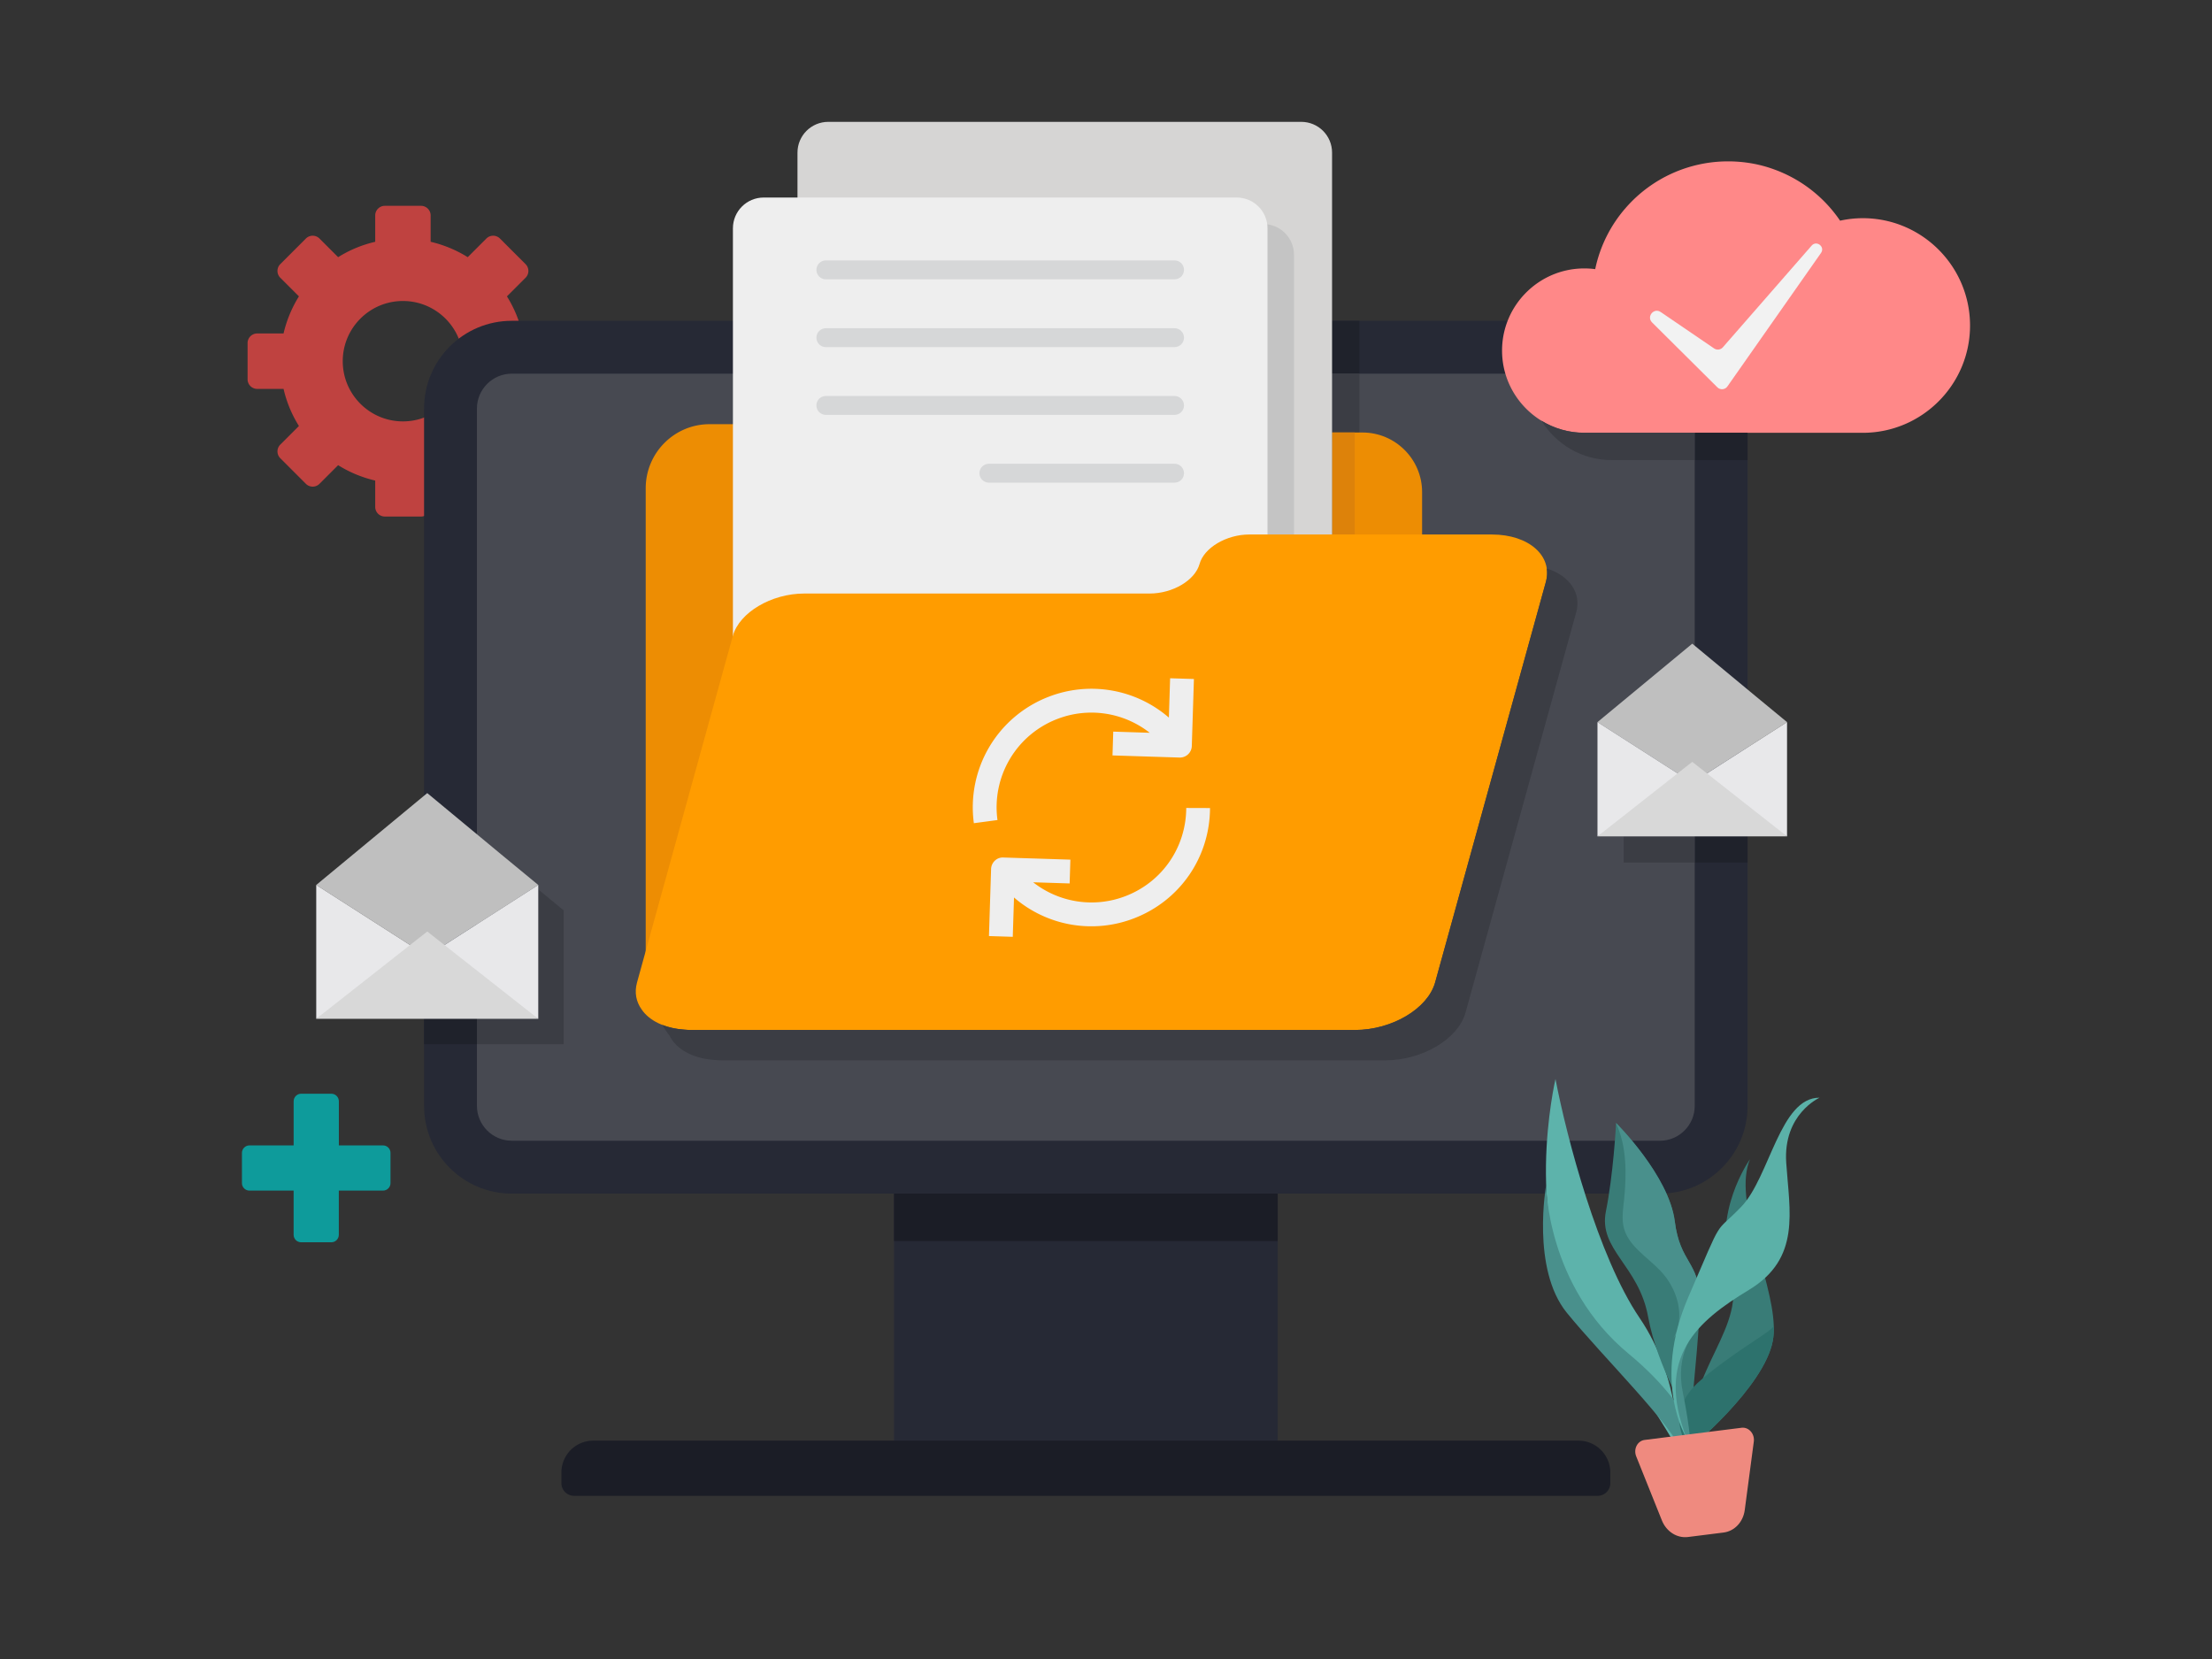 <?xml version="1.0" encoding="utf-8"?>
<svg xmlns="http://www.w3.org/2000/svg" id="Layer_1" style="enable-background:new 0 0 800 600" version="1.1" viewBox="0 0 800 600" x="0" y="0">
  <rect x="0" y="0" width="800" height="600" fill="#333333" stroke="none"/>
  <style>.st0{fill:#262935}.st3{fill:#3b3d44}.st5{fill:#e8e8ea}.st17{fill:#49908c}.st18{fill:#397c77}.st28{fill:#1b1d26}.st93{fill:#eee}.st125{fill:#d8d8d8}.st184{fill:#1f222b}.st186{fill:#bfbfbf}.st209{fill:#ed8d03}.st245{fill:#d6d7d8}</style>
  <path d="M188.9 140.65h9.53c1.92 0 3.48-1.56 3.48-3.48v-13.09c0-1.92-1.56-3.48-3.48-3.48h-9.53a43.732 43.732 0 0 0-5.56-13.41l6.74-6.74a3.476 3.476 0 0 0 0-4.92l-9.26-9.26a3.476 3.476 0 0 0-4.92 0l-6.74 6.74a44.335 44.335 0 0 0-13.41-5.56v-9.53c0-1.92-1.56-3.48-3.48-3.48h-13.09c-1.92 0-3.48 1.56-3.48 3.48v9.53a43.732 43.732 0 0 0-13.41 5.56l-6.74-6.74a3.476 3.476 0 0 0-4.92 0l-9.26 9.26a3.476 3.476 0 0 0 0 4.92l6.74 6.74a44.335 44.335 0 0 0-5.56 13.41h-9.53c-1.92 0-3.48 1.56-3.48 3.48v13.09c0 1.92 1.56 3.48 3.48 3.48h9.53c1.11 4.82 3.01 9.34 5.56 13.41l-6.74 6.74a3.476 3.476 0 0 0 0 4.92l9.26 9.26a3.476 3.476 0 0 0 4.92 0l6.74-6.74c4.08 2.54 8.59 4.44 13.41 5.56v9.53c0 1.92 1.56 3.48 3.48 3.48h13.09c1.92 0 3.48-1.56 3.48-3.48v-9.53c4.82-1.11 9.34-3.01 13.41-5.56l6.74 6.74a3.476 3.476 0 0 0 4.92 0l9.26-9.26a3.476 3.476 0 0 0 0-4.92l-6.74-6.74c2.55-4.07 4.45-8.59 5.56-13.41zm-64.94-10.02c0-12.02 9.75-21.77 21.77-21.77s21.77 9.75 21.77 21.77-9.75 21.77-21.77 21.77-21.77-9.75-21.77-21.77z" style="fill:#bf4240"/>
  <path class="st0" d="M323.33 422.43h138.76v99.56H323.33z"/>
  <path class="st28" d="M323.33 427.17h138.76v21.67H323.33zM570.86 521.03h-356.3c-6.36 0-11.52 5.16-11.52 11.52v3.85a4.59 4.59 0 0 0 4.59 4.59H577.8a4.59 4.59 0 0 0 4.59-4.59v-3.85c-.01-6.36-5.17-11.52-11.53-11.52z"/>
  <path class="st0" d="M600.32 116.02H185.1c-17.52 0-31.73 14.2-31.73 31.73v252.21c0 17.52 14.2 31.73 31.73 31.73h415.21c17.52 0 31.73-14.2 31.73-31.73V147.75c0-17.53-14.2-31.73-31.72-31.73z"/>
  <path d="M185.1 412.56c-6.95 0-12.61-5.66-12.61-12.61v-252.2c0-6.95 5.66-12.61 12.61-12.61h415.21c6.95 0 12.61 5.66 12.61 12.61v252.21c0 6.95-5.66 12.61-12.61 12.61H185.1z" style="fill:#474951"/>
  <path d="M562.56 390.24s-12.71 54.62 10.63 84.67c23.34 30.05 33.84 49.75 33.84 49.75s.93-25.98-14.06-48.03c-14.99-22.04-26.35-65.24-30.41-86.39z" style="fill:#5db3ab"/>
  <path class="st17" d="M559.2 428.5s-5.49 30.34 7.45 46.26 38.57 40.91 42.13 51.23 6.37 2.63 6.37 2.63.43-17.02-26.15-39.03c-29.81-24.68-29.8-61.09-29.8-61.09z"/>
  <path class="st18" d="M614.82 470.08c.03 1.34 0 2.82-.1 4.47-1.16 18.58-3.46 39.23-3.46 39.23s-11.8-18.89-15.2-37.54C592.68 457.59 578 452 580.8 438.07c2.66-13.3 3.59-30.3 3.67-31.81.01-.07.01-.11.01-.11s19.15 19.03 21.23 35.58c1.89 15.08 8.78 14.5 9.11 28.35z"/>
  <path class="st17" d="M614.82 470.08c-2.87 4.87-6.03 9.43-9.61 13.92 4.44-7.89 1.51-17.9-4.74-24.45-4.69-4.91-11.31-8.8-13.1-15.17-.97-3.42-.35-7.05.01-10.59.92-9.21.97-19.32-2.91-27.53.01-.07.01-.11.01-.11s19.15 19.03 21.23 35.58c1.89 15.08 8.78 14.5 9.11 28.35z"/>
  <path class="st18" d="m641.51 479.47-.01.01c.07 1.92-.03 3.72-.34 5.38-3.11 16.95-30.35 39.31-30.35 39.31v-.03c-.65-30.29 21.44-43.4 14.94-64.61-6.41-20.92 6.79-39.77 7.16-40.29-6.27 15.09 8.02 42.56 8.6 60.23z"/>
  <path d="M641.51 479.49c.07 1.92-.03 3.72-.34 5.38-3.11 16.95-30.35 39.31-30.35 39.31v-.03c.03-.72-10.08-12.71 4.29-25.01 12.52-10.73 25.9-17.68 26.4-19.65z" style="fill:#2d726d"/>
  <path class="st17" d="M632.57 466.49s-29.39 10.54-23.97 37.02 2.13 33.68 2.13 33.68l-.78-17.1s-11.21-22.52 1.79-44.2l20.83-9.4z"/>
  <path d="M658.08 397s-13.24 5.87-12.07 23.5c1.17 17.64 5.39 34.57-13.44 45.98s-33.98 24.31-22.62 53.6c0 0-12.65-20.08.6-50.84 13.26-30.76 8.92-22.14 19.2-32.8 10.29-10.66 13.99-39.58 28.33-39.44z" style="fill:#5bb1a8"/>
  <path d="m591.75 526.7 9.3 23.19c1.62 4.04 5.46 6.48 9.42 5.99l12.89-1.62c3.96-.5 7.08-3.81 7.65-8.13l3.28-24.77c.37-2.82-1.84-5.31-4.42-4.99l-35.05 4.4c-2.61.32-4.13 3.28-3.07 5.93z" style="fill:#ef8a7f"/>
  <path d="M138.52 414.25h-15.97v-15.97c0-1.5-1.22-2.72-2.72-2.72h-10.91c-1.5 0-2.72 1.22-2.72 2.72v15.97H90.22c-1.5 0-2.72 1.22-2.72 2.72v10.91c0 1.5 1.22 2.72 2.72 2.72h15.97v15.97c0 1.5 1.22 2.72 2.72 2.72h10.91c1.5 0 2.72-1.22 2.72-2.72V430.6h15.97c1.5 0 2.72-1.22 2.72-2.72v-10.91c.01-1.5-1.21-2.72-2.71-2.72z" style="fill:#0e9b9b"/>
  <path class="st184" d="M612.93 302.49h19.11v9.47h-19.11z"/>
  <path class="st3" d="M592.37 302.49h-5.15v9.47h25.71v-9.47z"/>
  <path class="st184" d="M479.15 116.02h12.51v19.11h-12.51z"/>
  <path class="st3" d="M479.15 135.13h12.51v24.63h-12.51z"/>
  <path class="st184" d="M153.38 366.57h19.11v11.09h-19.11z"/>
  <path class="st3" d="M203.86 377.66v-48.41.01-.01l-11.08-9.14v46.46h-20.29v11.09h2.52z"/>
  <path class="st186" d="m181.29 309.03-26.77-22.2-40.15 33.23 40.15 25.7 40.15-25.7z"/>
  <path class="st5" d="M114.37 320.06v48.4l40.15-22.7zM154.52 345.76l40.15 22.7v-48.4z"/>
  <path class="st125" d="M114.37 368.46h80.3l-40.15-31.57z"/>
  <path class="st186" d="m634.89 251.74-22.86-18.95-34.28 28.37 34.28 21.94 34.28-21.94z"/>
  <path class="st5" d="M577.75 261.16v41.33l34.28-19.39zM612.03 283.1l34.28 19.39v-41.33z"/>
  <path class="st125" d="M577.75 302.49h68.56l-34.28-26.96z"/>
  <path class="st209" d="M514.32 177.97v21.26h-32.55v-42.81h11c11.83 0 21.55 9.64 21.55 21.55z"/>
  <path d="M481.76 156.42h8.21v37.39h-8.21z" style="fill:#dd820a"/>
  <path class="st209" d="M239.62 365.4a22.861 22.861 0 0 1-6.09-15.58V176.6c0-12.83 10.36-23.19 23.11-23.19H275v143.51s-37.26 65.65-35.38 68.48z"/>
  <path d="M433.03 215.13c-.86-3.12-.09-7.32 2.51-9.5 12.69-10.6 32.85-15.63 46.22-5.73V55.2c0-6.15-4.98-11.13-11.13-11.13H299.55c-6.15 0-11.13 4.98-11.13 11.13v160.29h144.73l-.12-.36z" style="fill:#d6d5d4"/>
  <path d="M467.99 195.29V92.15c0-6.15-4.98-11.13-11.13-11.13h-.67v114.27h11.8z" style="fill:#c4c4c4"/>
  <path class="st93" d="M269.95 246.03c.82-.65 1.55-1.34 2.27-2.1.08-.09.14-.14.19-.18.05-.09.1-.17.17-.28.76-1.28 1.52-2.54 2.18-3.88 1.41-2.85 2.52-5.86 4.05-8.65 4.22-7.68 11-11.34 19.52-12.26 6.66-.72 13.4.44 19.97 1.37.97.14 1.94.28 2.91.41 2 .28.63.08.21.03 1.44.17 2.89.35 4.34.44 3.46.22 6.96.08 10.43.05 17.62-.14 35.22-.72 52.82-1.43 16.57-.67 33.14-1.52 49.71-2.19.13-.01.24-.01.34-.01.05-.01.08-.02.13-.03.54-.13 1.08-.21 1.62-.35.04-.01.2-.05.38-.1l.01-.01c.1-.4.23-.8.33-1.2.23-.91.4-1.84.57-2.77.45-2.45.8-4.91 1.22-7.37.89-5.23 7.32-8.11 12.01-6.82 1.18.32 2.2.83 3.08 1.48V82.57c0-6.15-4.98-11.13-11.13-11.13H276.2c-6.15 0-11.13 4.98-11.13 11.13v165.85l2.8.37c.46-1.06 1.14-2.01 2.08-2.76z"/>
  <path d="m559.08 210.48-40.06 144.87c-2.66 9.43-15.56 17.16-28.99 17.16H249.88c-.84 0-1.67-.07-2.5-.14-7.06-.5-12.6-3.26-15.33-7.3-1.97-2.77-2.66-6.1-1.67-9.71l27.85-100.77 6.83-24.68c2.35-8.37 13.89-15.25 25.8-15.25h124.9c8.35 0 16.39-4.75 18.06-10.64 1.59-5.89 9.71-10.71 17.98-10.71h87.79c13.35.01 22.07 7.74 19.49 17.17z" style="fill:#ff9c00"/>
  <path class="st245" d="M298.68 94.18h126.11c1.89 0 3.42 1.53 3.42 3.42s-1.53 3.42-3.42 3.42H298.68c-1.89 0-3.42-1.53-3.42-3.42 0-1.88 1.53-3.42 3.42-3.42zM298.68 118.7h126.11c1.89 0 3.42 1.53 3.42 3.42s-1.53 3.42-3.42 3.42H298.68c-1.89 0-3.42-1.53-3.42-3.42s1.53-3.42 3.42-3.42zM298.68 143.21h126.11c1.89 0 3.42 1.53 3.42 3.42s-1.53 3.42-3.42 3.42H298.68c-1.89 0-3.42-1.53-3.42-3.42s1.53-3.42 3.42-3.42zM357.65 167.72h67.14c1.89 0 3.42 1.53 3.42 3.42s-1.53 3.42-3.42 3.42h-67.14c-1.89 0-3.42-1.53-3.42-3.42-.01-1.89 1.53-3.42 3.42-3.42z"/>
  <path class="st93" d="M382.23 260.09a34.165 34.165 0 0 1 33.58 4.93l-13.19-.42-.27 8.61 24.24.77h.14a4.3 4.3 0 0 0 4.3-4.17l.77-24.24-8.61-.27-.45 14.23a42.795 42.795 0 0 0-43.64-7.47 42.816 42.816 0 0 0-26.89 45.66l8.54-1.14a34.205 34.205 0 0 1 21.48-36.49zM429.02 292.21c-.06 14.17-8.61 26.66-21.78 31.81a34.165 34.165 0 0 1-33.58-4.93l13.19.42.27-8.61-24.24-.77c-2.37-.13-4.37 1.79-4.44 4.17l-.77 24.24 8.61.27.45-14.22a42.748 42.748 0 0 0 43.63 7.45c16.49-6.45 27.19-22.07 27.26-39.8l-8.6-.03z"/>
  <path class="st3" d="M559.41 205.59c.23 1.55.14 3.19-.33 4.89l-40.06 144.87c-2.66 9.43-15.56 17.16-28.99 17.16H249.88c-.84 0-1.67-.07-2.5-.14-2.88-.2-5.51-.79-7.8-1.68.72 1.32 1.54 2.57 2.48 3.72.28.56.59 1.11.96 1.63 2.73 4.04 8.27 6.81 15.33 7.3.83.07 1.67.14 2.5.14h240.16c13.43 0 26.33-7.73 28.99-17.16l40.06-144.87c1.95-7.12-2.56-13.28-10.65-15.86z"/>
  <path d="M673.71 78.91c-2.73 0-5.49.3-8.22.9a48.963 48.963 0 0 0-24.04-18.61c-5.21-1.89-10.76-2.84-16.5-2.84-14.05 0-27.44 6.03-36.74 16.55a48.717 48.717 0 0 0-11.28 22.43 28.8 28.8 0 0 0-3.95-.26c-16.4 0-29.74 13.33-29.74 29.71 0 16.4 13.34 29.74 29.74 29.74H673.7c21.38 0 38.79-17.4 38.79-38.78.01-21.43-17.39-38.84-38.78-38.84z" style="fill:#f88"/>
  <path class="st184" d="M612.93 156.51h19.11v9.89h-19.11z"/>
  <path class="st3" d="M572.99 156.51c-5.67 0-10.98-1.6-15.49-4.36 5.23 8.54 14.65 14.25 25.38 14.25h30.05v-9.89h-39.94z"/>
  <path d="m597.5 116.62 23.61 23.46c1.05 1.04 2.78.89 3.63-.32l33.85-48.27c1.57-2.23-1.6-4.71-3.39-2.66l-32.12 36.79c-.79.91-2.14 1.08-3.14.4l-19.33-13.18c-2.47-1.68-5.23 1.67-3.11 3.78z" style="fill:#f2f2f2"/>
</svg>